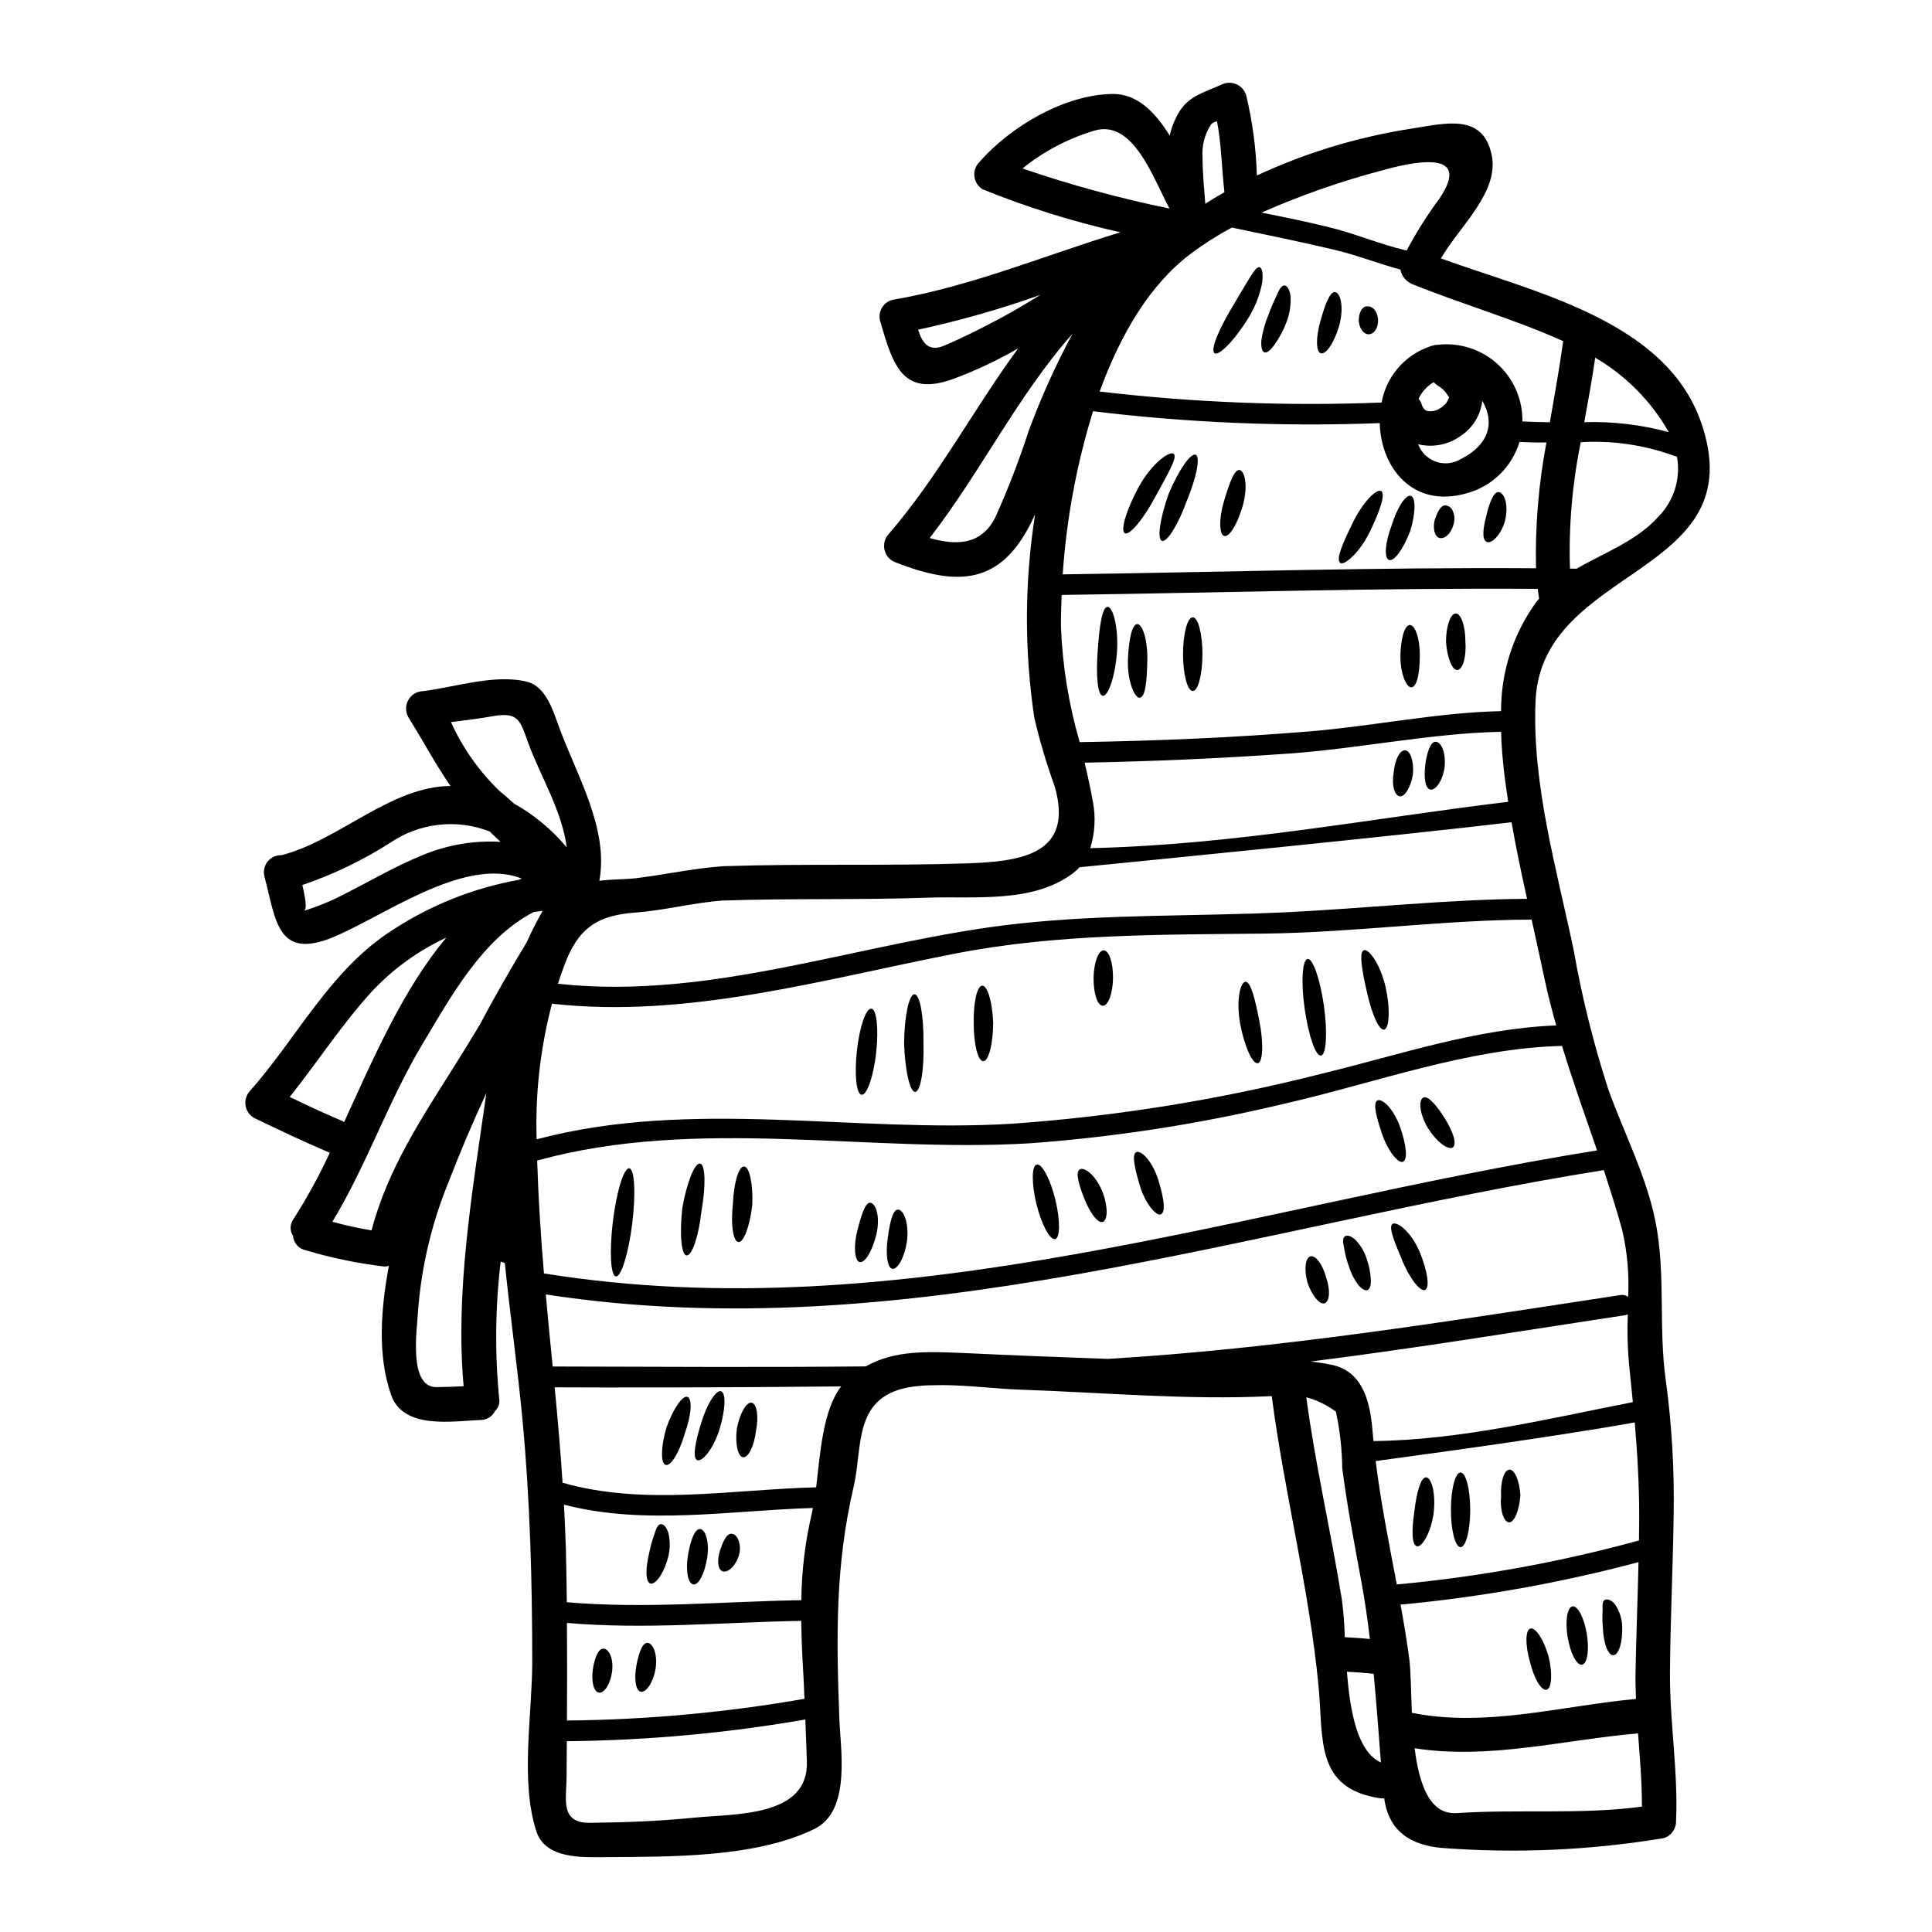 <?xml version="1.0" encoding="UTF-8"?>
<!-- Uploaded to: ICON Repo, www.iconrepo.com, Generator: ICON Repo Mixer Tools -->
<svg fill="#000000" width="800px" height="800px" version="1.1" viewBox="144 144 512 512" xmlns="http://www.w3.org/2000/svg">
 <g>
  <path d="m594.77 255.82c14.359 41.066-42.316 37.785-43.836 73.996-0.945 22.117 5.598 44.445 10.102 65.953l-0.004-0.004c2.203 12.512 5.273 24.852 9.188 36.934 4.109 11.438 10.008 22.785 12.441 34.738 2.863 14.055 0.789 28.203 2.797 42.406h0.004c1.602 11.875 2.293 23.855 2.07 35.84-0.184 13.844-0.883 27.688-0.973 41.523-0.094 13.207 2.219 26.465 1.609 39.516 0.004 2.059-1.367 3.863-3.348 4.414-19.383 3.215-39.086 4.082-58.68 2.586-8.395-0.73-14.145-4.504-15.305-13.141-0.375 0.035-0.754 0.023-1.125-0.031-17.215-2.617-14.957-15.484-16.277-29.66-2.465-25.887-9.055-51.137-12.41-76.902h-0.121c-21.996 1.094-44.203-0.945-66.195-1.703-6.574-0.211-13.723-1.156-20.598-1.215-1.488 0.027-2.981 0.059-4.473 0.059-1.156 0.09-2.281 0.18-3.41 0.305-16.367 2.102-13.504 15.82-15.969 26.406-4.93 21.055-4.625 39.914-3.832 61.402 0.273 8.246 3.223 24.645-6.602 29.449-15.793 7.727-38.422 7.328-55.613 7.477-6.055 0.031-15.695 0.488-18.07-6.844-4.328-13.293-1.094-31.059-1.094-44.812 0-21.648-0.578-43.043-2.617-64.613-1.246-13.109-3.191-27.043-4.652-41.191h-0.031l0.004-0.004c-0.363-0.105-0.719-0.227-1.066-0.367-1.441 12.051-1.57 24.219-0.395 36.297 0.215 1.207-0.195 2.445-1.094 3.285-0.719 1.477-2.223 2.41-3.863 2.402-7.269 0.242-20.445 2.676-23.699-6.691-3.711-10.629-2.644-23.09-0.578-34.164v-0.004c-0.379 0.137-0.781 0.199-1.184 0.188-7.109-0.844-14.133-2.301-20.988-4.356-1.789-0.41-3.098-1.941-3.227-3.769-0.906-1.367-0.855-3.156 0.125-4.473 3.606-5.621 6.816-11.488 9.609-17.555-6.812-2.891-13.477-6.055-20.137-9.277-1.207-0.727-2.016-1.961-2.203-3.359-0.184-1.398 0.281-2.805 1.258-3.816 12.441-14.086 21.145-31.824 37.324-42.316h0.004c10.254-6.785 21.785-11.402 33.887-13.57 0.242-0.121 0.488-0.211 0.73-0.336-15.605-6.176-37.902 11.039-51.137 16-13.777 5.117-14.086-5.477-17.039-16.531l0.004 0.004c-0.363-1.367-0.059-2.824 0.812-3.938 0.875-1.109 2.219-1.75 3.629-1.723 14.906-3.648 28.961-18.25 44.871-18.344-4.078-5.871-7.391-12.172-11.195-18.254h0.004c-0.793-1.418-0.785-3.144 0.02-4.551 0.809-1.41 2.293-2.293 3.914-2.324 8.332-1.031 19.195-4.652 27.621-2.465 4.957 1.277 6.844 7.758 8.363 11.895 4.684 12.781 13.266 27.043 10.711 40.828 3.191-0.43 6.57-0.336 9.582-0.668 7.82-0.945 15.352-2.648 23.223-3.195 21.602-0.727 43.23-0.031 64.797-0.758 14.48-0.52 28.172-2.496 23.09-20.352v-0.004c-2.168-5.965-3.977-12.051-5.422-18.23-2.668-17.875-2.598-36.051 0.211-53.902l-1.004 2.098c-8.125 16.367-19.285 17.125-35.746 10.707-1.535-0.473-2.719-1.707-3.125-3.258-0.41-1.555 0.012-3.207 1.117-4.375 13.109-15.18 22.512-33.16 34.285-49.16-5.539 3.203-11.34 5.93-17.34 8.152-13.383 4.746-15.852-3.68-19.254-15.395-0.656-2.426 0.77-4.926 3.191-5.598 20.859-3.543 40.34-11.773 60.477-17.918-12.453-2.781-24.652-6.59-36.477-11.379-1.207-0.727-2.016-1.965-2.199-3.363-0.184-1.395 0.281-2.801 1.258-3.816 8.242-9.445 22.602-17.949 35.379-18.105 6.602-0.059 11.344 4.961 15.117 11.043l0.004 0.004c0.16-0.82 0.383-1.625 0.668-2.406 2.754-7.516 6.176-8.152 12.898-11.039 1.234-0.672 2.703-0.75 4.004-0.219 1.297 0.535 2.285 1.629 2.688 2.973 1.676 6.969 2.625 14.09 2.832 21.254 13.059-6.07 26.91-10.258 41.141-12.445 8.734-1.34 18.68-4.141 21.055 6.871 2.16 9.977-8.426 18.926-13.418 27.551 24.582 8.957 59.445 16.348 68.906 43.336zm-11.414 25.25v-0.004c4.227-4.199 6.117-10.211 5.055-16.074-0.18-0.059-0.367-0.059-0.547-0.121-7.969-2.938-16.465-4.191-24.945-3.68-2.258 11.016-3.219 22.258-2.859 33.496 0.574 0.027 1.18 0.027 1.762 0.027 7.422-4.309 15.762-7.285 21.543-13.648zm2.891-22.543h-0.004c-4.648-8.184-11.375-14.992-19.5-19.742-0.758 5.445-1.828 11.195-2.891 17.094h0.004c7.555-0.227 15.102 0.668 22.395 2.648zm-7.113 364.25c0-6.445-0.547-12.926-1.035-19.41-19.805 1.703-39.395 7.031-59.203 3.938 1.18 9.445 3.938 17.676 11.168 17.188 16.43-1.094 32.707 0.457 49.07-1.715zm-0.789-70.512c0.027-2.191 0.059-4.379 0.059-6.574 0-8.395-0.484-16.531-1.18-24.73-22.906 4.106-60.082 9.055-68.66 10.234 1.367 10.984 3.543 21.844 5.598 32.703h0.004c21.691-2.004 43.168-5.906 64.18-11.656zm-0.914 34.953c0.18-9.734 0.578-19.5 0.789-29.234l0.004-0.004c-20.672 5.504-41.766 9.27-63.062 11.266 0.852 4.684 1.641 9.398 2.277 14.113 0.457 3.148 0.457 8.66 0.73 14.562 19.711 3.938 39.641-1.859 59.383-3.684-0.09-2.328-0.152-4.668-0.121-7.043zm-0.707-71.637c-0.305-3.281-0.668-6.602-1.004-9.914-0.402-4.449-0.516-8.918-0.336-13.383-0.195 0.117-0.414 0.199-0.637 0.246-27.898 4.227-55.551 8.789-83.383 12.289h-0.004c1.871 0.199 3.727 0.492 5.566 0.879 8.641 1.793 10.234 10.555 10.832 17.766 0.059 0.824 0.148 1.613 0.238 2.434 22.77-0.242 45.793-5.812 68.727-10.316zm-1.246-27.895h-0.004c0.305-5.996-0.234-12.008-1.609-17.855-1.461-5.324-3.148-10.523-4.836-15.742-93.336 14.906-184.96 47.668-280.39 32.949 0.578 6.356 1.18 12.746 1.828 19.102 27.773 0.062 55.426 0.242 82.961-0.027 7.754-4.379 16.457-3.938 26.039-3.543 12.684 0.609 25.367 1.094 38.055 1.551 45.785-2.707 90.688-10.035 135.98-16.926l-0.004-0.004c0.703-0.105 1.418 0.074 1.984 0.496zm-8.242-38.816c-3.148-9.188-6.449-18.348-9.281-27.688-24.914 0.609-49.199 9.738-73.312 15.246h-0.004c-22.227 5.352-44.855 8.879-67.66 10.555-43.352 2.609-88.09-7.148-130.62 4.574 0.309 10.008 0.945 19.957 1.793 29.914 94.855 15.25 186.39-17.758 279.09-32.602zm-9.129-213.46c0.035-0.332 0.105-0.66 0.211-0.977-12.957-5.84-26.648-9.734-39.852-15.055-1.734-0.625-3.008-2.121-3.348-3.938-5.598-1.492-10.98-3.652-16.73-5.051-9.277-2.25-18.617-4.109-27.945-6.086v0.004c-3.754 2.012-7.352 4.301-10.77 6.844-10.949 8.184-18.797 21.57-24.246 36.605 24.789 2.934 49.773 3.91 74.715 2.922 0.598-3.332 2.062-6.449 4.246-9.031 2.188-2.586 5.016-4.551 8.199-5.695 0.379-0.172 0.773-0.305 1.18-0.395 0.414-0.133 0.848-0.195 1.281-0.184 5.016-0.57 10.062 0.766 14.141 3.738 4.078 2.977 6.891 7.375 7.879 12.324 0.266 1.402 0.398 2.832 0.395 4.258 2.402 0.121 4.836 0.184 7.269 0.211 1.223-7.047 2.469-13.957 3.383-20.496zm-1.699 180.34c-1.125-4.016-2.188-8.094-3.07-12.23-1.098-5.262-2.281-10.523-3.441-15.82-23.668 0.09-47.121 3.438-70.758 3.711-27.32 0.305-55.035 0.027-81.957 5.293-35.031 6.812-70.941 17.32-106.9 13.293l0.004 0.004c-2.977 11.281-4.356 22.926-4.106 34.59 0 0.457 0.031 0.914 0.031 1.34 41.371-10.949 83.992-1.574 126.09-4.137 27.68-1.969 55.129-6.406 82.016-13.266 20.566-4.992 40.828-11.953 62.09-12.777zm-2.586-154.48c-2.434 0.031-4.805-0.027-7.148-0.148h0.004c-1.996 6.637-7.277 11.777-13.965 13.594-14.387 4.168-22.828-6.961-23.059-18.586-25.375 0.977-50.785-0.074-75.992-3.148-4.34 14.051-7.035 28.559-8.035 43.23 41.922-0.578 83.57-1.918 125.43-1.613-0.246-11.176 0.684-22.348 2.766-33.328zm-1.945 41.375c-0.121-0.855-0.242-1.703-0.367-2.586-42.117-0.309-84.027 1.031-126.16 1.609-0.121 2.953-0.211 5.84-0.184 8.551 0.414 10.312 2.078 20.539 4.961 30.453 20.414-0.336 40.797-1.18 61.145-2.863 16.797-1.398 33.707-4.988 50.531-5.352-0.043-10.391 3.231-20.527 9.34-28.93 0.246-0.309 0.488-0.578 0.734-0.883zm-3.195 79.551c-1.492-6.754-2.922-13.508-4.106-20.289-33.922 3.984-95.797 10.066-114.48 11.922h0.004c-0.559 0.602-1.172 1.152-1.828 1.645-10.629 7.938-25.828 5.992-38.301 6.418-18.105 0.637-36.211 0.148-54.363 0.758-7.816 0.547-15.422 2.613-23.223 3.191-10.234 0.73-15.176 4.231-18.797 13.875-0.641 1.672-1.18 3.312-1.734 4.988 41.465 4.566 81.59-11.586 122.39-15.969 23.617-2.527 47.09-1.859 70.758-2.984 21.242-1.031 42.387-3.406 63.68-3.555zm-4.992-25.707c-0.363-2.281-0.668-4.562-0.973-6.844-0.457-3.894-0.824-7.816-0.914-11.715-18.648 0.395-37.723 4.473-56.34 5.781-18.008 1.273-36.016 2.074-54.027 2.402 0.82 3.441 1.574 6.906 2.219 10.527l0.008 0.004c0.742 4.043 0.492 8.207-0.734 12.133 38.758-0.914 73.836-7.848 110.77-12.289zm-12.41-90.922c5.019-2.523 8.641-6.902 6.723-12.777l0.004 0.004c-0.312-0.898-0.707-1.766-1.184-2.586-0.422 3.719-2.441 7.074-5.535 9.184-3.078 2.289-6.969 3.191-10.738 2.496-0.246-0.047-0.492-0.109-0.73-0.184 0.809 2.207 2.578 3.926 4.809 4.676 2.227 0.75 4.676 0.449 6.656-0.82zm-3.254-16.184v-0.125c0-0.09-0.18-0.18-0.211-0.273-0.031-0.09-0.367-0.52-0.488-0.73-0.121-0.211-0.426-0.547-0.457-0.578-0.555-0.605-1.203-1.117-1.914-1.52-0.367-0.254-0.707-0.551-1.004-0.883-1.742 1.035-3.137 2.559-4.016 4.383 0.367 0.438 0.648 0.945 0.82 1.488l0.121 0.363c0.027 0.031 0.027 0.062 0.059 0.121 0.121 0.242 0.277 0.457 0.395 0.668 0.027 0.031 0.027 0.062 0.059 0.062 0.031 0.059 0.09 0.09 0.152 0.148l0.09 0.094 0.457 0.273 0.699 0.121 0.004 0.004c0.273-0.035 0.547-0.047 0.82-0.031 0.289-0.051 0.574-0.125 0.855-0.211 0.145-0.027 0.285-0.07 0.422-0.125 0.129-0.062 0.25-0.133 0.367-0.211 0.293-0.156 0.578-0.328 0.852-0.516 0.18-0.184 0.758-0.668 0.914-0.824 0.07-0.105 0.164-0.199 0.273-0.27l0.184-0.375c0.062-0.117 0.137-0.227 0.215-0.336l0.121-0.367c0-0.059 0.09-0.121 0.09-0.152s0.121-0.117 0.121-0.207zm-2.586-52.719c9.219-13.598-7.906-9.52-15.027-7.547-10.973 2.894-21.703 6.644-32.09 11.219 5.871 1.18 11.742 2.363 17.555 3.801 7.027 1.672 13.84 4.625 20.895 6.266l0.004 0.004c2.539-4.797 5.438-9.391 8.664-13.75zm-15.484 414.42c-0.609-7.871-1.18-15.695-1.918-23.516-2.363-0.242-4.746-0.426-7.086-0.547 0.824 10.469 2.707 21.176 9.004 24.062zm-2.922-32.73c-0.609-5.141-1.34-10.281-2.309-15.484-1.828-9.918-3.742-19.863-5.023-29.875h0.004c-0.062-5-0.621-9.984-1.676-14.875-2.348-1.762-5.012-3.062-7.848-3.832 2.406 18.07 6.574 35.773 9.445 53.754 0.418 3.266 0.672 6.551 0.762 9.84 2.234 0.105 4.461 0.258 6.668 0.473zm-38.551-383.41c-0.719-6.301-0.785-12.645-1.969-18.82-0.574 0.148-1.105 0.434-1.551 0.824-1.707 2.574-2.508 5.648-2.281 8.73 0 4.106 0.426 8.215 0.73 12.32 1.645-1.062 3.348-2.098 5.07-3.055zm-14.562 4.328c-4.379-8.125-9.582-23.789-19.988-20.629-6.91 2.086-13.352 5.481-18.977 10 12.75 4.363 25.766 7.914 38.965 10.629zm-37.266 58.805c3.262-8.793 7.125-17.352 11.559-25.617-14.48 16.309-24.402 36.809-37.84 54.121 6.691 1.918 13.594 2.129 17.43-5.539 3.356-7.488 6.312-15.156 8.852-22.961zm-7.574-29.719c3.648-1.969 7.148-4.047 10.629-6.207-10.59 3.769-21.41 6.848-32.398 9.219 1.004 3.254 2.676 5.992 6.754 4.285 5.144-2.141 10.09-4.711 15.016-7.297zm-48.793 309.8c1.062-8.973 1.793-20.566 6.633-26.742-32.125 0.336-63.035 0.309-75.934 0.242 0.824 8.426 1.551 16.855 2.098 25.281 21.691 6.215 44.965 1.77 67.203 1.219zm-1.125 6.844c0.09-0.426 0.18-0.914 0.273-1.371-21.871 0.641-44.566 4.688-65.984-0.883 0.211 3.988 0.395 8 0.52 11.984 0.117 4.625 0.18 9.25 0.238 13.875 20.719 1.793 41.402-0.184 62.152-0.547v0.004c0.074-7.766 1.012-15.5 2.801-23.059zm-31.031 80.688c10.375-1.062 30.309-0.059 29.691-14.957-0.152-3.684-0.242-7.363-0.395-11.043-20.883 3.621-42.023 5.543-63.215 5.75 0 3.043-0.027 6.086-0.059 9.129 0 6.055-1.918 12.562 6.144 12.5 9.273-0.105 18.617-0.441 27.832-1.387zm29.051-31.488c-0.09-2.098-0.148-4.168-0.273-6.238-0.309-4.93-0.52-9.703-0.578-14.418-20.719 0.367-41.371 2.344-62.09 0.547 0.062 8.641 0.062 17.262 0 25.859v0.004c21.102-0.195 42.152-2.121 62.941-5.754zm-63-225.64c-1.156-9.445-7.121-19.285-10.07-27.348-2.277-6.234-2.555-8.66-9.645-7.391-3.648 0.637-7.301 1.094-10.949 1.551h-0.004c3.106 6.871 7.492 13.086 12.93 18.312 1.309 1.035 2.555 2.188 3.801 3.285h0.004c5.312 2.981 10.035 6.906 13.934 11.59zm-6.363 16.82c-0.789 0.094-1.574 0.211-2.363 0.309-13.535 6.996-21.871 22.238-29.52 35.031-9.055 15.117-14.758 32.031-23.852 47.059h0.004c3.414 0.945 6.879 1.707 10.375 2.281 4.258-16.277 13.383-29.934 22.328-44.141 2.156-3.406 4.258-6.871 6.356-10.371 3.938-7.422 8.094-14.664 12.32-21.648 0.125-0.207 0.238-0.422 0.336-0.641 1.188-2.707 2.531-5.293 4.016-7.879zm-11.164-18.281c-0.977-0.914-1.969-1.824-2.891-2.754h0.004c-8.715-3.394-18.539-2.293-26.285 2.949-7.309 4.672-15.152 8.449-23.363 11.254 0.758 3.106 1.371 6.574 0.367 6.844 3.879-1.203 7.637-2.769 11.227-4.68 6.66-3.379 13.203-7.211 20.137-10.039 6.57-2.766 13.691-3.988 20.809-3.574zm-4.016 68.297c0.09-0.578 0.148-1.125 0.238-1.703-3.59 7.727-6.934 15.574-9.977 23.484h0.004c-4.523 11.008-7.273 22.664-8.148 34.531-0.18 4.328-2.676 19.988 4.961 19.898 2.363-0.031 4.723-0.121 7.148-0.242-2.266-24.891 2.277-51.359 5.777-75.969zm-37.449 5.965c7.699-16.797 15.668-35.32 27.105-48.891h0.004c-7.523 3.484-14.293 8.402-19.93 14.48-7.906 8.703-14.27 18.59-21.598 27.746 4.562 2.188 9.098 4.348 13.75 6.297 0.238 0.09 0.465 0.215 0.672 0.367z"/>
  <path d="m573.9 574.96c0.121 4.445-0.914 7.453-2.277 7.699-0.699 0.09-1.402-0.73-1.969-2.129-0.543-1.703-0.84-3.477-0.883-5.266-0.137-1.516-0.16-3.043-0.062-4.562-0.059-1.309-0.059-2.434 0.609-2.734 0.609-0.309 1.613-0.031 2.644 1.152h0.004c1.18 1.727 1.852 3.75 1.934 5.84z"/>
  <path d="m564.52 577.04c0.699 4.258 0.121 7.906-1.277 8.121-1.402 0.211-3.102-3.043-3.801-7.301-0.699-4.258-0.121-7.906 1.277-8.152 1.398-0.242 3.113 3.043 3.801 7.332z"/>
  <path d="m554.37 582.88c1.098 4.531 0.883 8.516-0.484 8.91-1.367 0.395-3.348-2.922-4.445-7.422-1.273-4.441-1.215-8.395 0.121-8.789 1.344-0.395 3.504 2.856 4.809 7.301z"/>
  <path d="m544 533.47c1.43-0.062 2.707 3.012 2.922 6.875-0.309 4.195-1.793 7.391-3.148 7.086-1.355-0.309-2.309-3.375-1.969-6.844-0.207-3.863 0.766-7.027 2.195-7.117z"/>
  <path d="m541.2 274.41c1.34 0.152 2.644 2.984 1.703 7.391-1.066 4.137-3.863 6.512-4.992 5.781-1.277-0.789-0.852-3.711 0-7 0.703-2.988 1.855-6.356 3.289-6.172z"/>
  <path d="m533.62 544.12c0 5.461-1.141 9.887-2.555 9.887-1.41 0-2.555-4.426-2.555-9.887 0-5.461 1.145-9.891 2.555-9.891 1.414 0 2.555 4.43 2.555 9.891"/>
  <path d="m532.35 314.07c0.273 3.859-0.641 7.238-2.039 7.477s-2.797-3.102-3.106-7.453c0-4.137 1.18-7.516 2.586-7.516 1.406 0.004 2.559 3.356 2.559 7.492z"/>
  <path d="m528.88 279.16c0.605 1.164 0.727 2.519 0.336 3.769-0.695 2.617-2.344 3.938-3.707 3.652-1.367-0.285-1.859-2.754-1.277-4.836 0.457-1.277 1.34-3.863 2.797-3.801v-0.004c0.789 0.051 1.492 0.512 1.852 1.219z"/>
  <path d="m526.87 440.36c2.16 3.438 3.316 6.812 2.16 7.695-1.094 0.852-4.168-1.246-6.543-4.992-2.465-4.074-2.523-7.606-1.309-8.184 1.312-0.633 3.715 2.285 5.691 5.481z"/>
  <path d="m524.47 340.57c1.371 0.027 2.754 2.644 2.363 6.691-0.488 3.832-2.586 6.418-3.898 5.965-1.312-0.457-1.609-3.344-1.215-6.574 0.375-2.973 1.32-6.141 2.75-6.082z"/>
  <path d="m521.95 535.51c1.371 0.09 2.617 4.074 1.969 9.551-0.758 5.32-3.195 9.156-4.473 8.699-1.402-0.457-1.312-4.562-0.609-9.367 0.559-4.668 1.652-8.973 3.113-8.883z"/>
  <path d="m520.24 475.79c2.07 5.117 2.707 9.34 1.461 10.035-1.246 0.695-4.195-3.07-6.176-7.996-1.793-4.352-3.738-8.734-2.465-9.492 1.129-0.668 4.75 1.824 7.18 7.453z"/>
  <path d="m517.62 309.63c1.398-0.027 2.707 3.59 2.644 8.266-0.031 4.441-0.699 7.969-2.129 8.242-1.371 0.277-3.043-3.543-3.012-8.242 0.062-4.492 1.066-8.234 2.496-8.266z"/>
  <path d="m516.38 342.85c1.398 0.09 2.344 2.922 2.066 6.297-0.574 3.543-2.219 6.176-3.59 5.871-1.371-0.305-2.066-3.102-1.52-6.238 0.277-3.371 1.613-6.051 3.043-5.93z"/>
  <path d="m517.9 275.41c1.34 0.426 1.277 4.594-0.18 9.34-1.828 4.773-4.348 8.215-5.66 7.637-1.312-0.578-0.973-4.656 0.73-9.129 1.461-4.742 3.742-8.27 5.109-7.848z"/>
  <path d="m515.07 442.75c1.574 4.625 2.066 8.395 0.789 9.098-1.215 0.668-4.043-2.754-5.598-7.332-1.398-4.106-2.555-8.242-1.246-8.879 1.219-0.613 4.231 2.004 6.055 7.113z"/>
  <path d="m511.21 405.61c1.309 6.023 0.945 11.02-0.426 11.258-1.371 0.234-3.316-4.379-4.566-10.102-1.242-5.383-2.156-10.496-0.758-10.953 1.277-0.391 4.258 3.469 5.75 9.797z"/>
  <path d="m510.02 274.13c1.273 0.727-0.457 5.566-2.984 10.77-2.707 5.598-6.934 9.188-7.906 8.242-1.125-1.004 0.727-5.231 3.344-10.555 2.766-5.691 6.356-9.125 7.547-8.457z"/>
  <path d="m509.2 228.65c0.121 2.281-1.066 3.894-2.465 3.938-1.398 0.043-2.555-1.703-2.648-3.543-0.059-1.398 0.488-3.543 1.891-3.832 1.336-0.273 2.981 0.73 3.223 3.438z"/>
  <path d="m507.28 483.09c0.059 1.371-0.152 2.402-0.789 2.754-0.633 0.355-1.613-0.211-2.617-1.43l0.004 0.004c-1.113-1.531-1.957-3.238-2.496-5.051-0.547-1.57-0.957-3.191-1.215-4.836-0.305-1.371-0.363-2.496 0.242-2.891 0.605-0.395 1.574-0.121 2.754 0.883 1.426 1.473 2.481 3.269 3.074 5.231 0.594 1.723 0.945 3.519 1.043 5.336z"/>
  <path d="m497.85 221.41c1.34 0.211 2.406 3.832 1.062 8.883-1.34 4.566-3.496 7.699-4.863 7.332-1.371-0.367-1.34-4.379-0.09-8.66 1.094-3.871 2.43-7.797 3.891-7.555z"/>
  <path d="m495.45 482.55c1.125 3.254 0.945 6.297-0.363 6.812-1.309 0.516-3.379-1.918-4.594-5.477-0.945-3.469-0.578-6.574 0.789-6.934 1.367-0.359 3.231 2.133 4.168 5.598z"/>
  <path d="m494.86 410.57c0.973 7.086 0.637 12.957-0.789 13.176-1.426 0.215-3.316-5.383-4.328-12.473-1.012-7.09-0.605-12.961 0.789-13.141 1.395-0.184 3.309 5.379 4.328 12.438z"/>
  <path d="m486.02 222.51c0.125 2.418-0.277 4.836-1.18 7.086-0.797 2.074-1.852 4.035-3.148 5.84-1.004 1.371-1.918 2.16-2.586 1.949-0.668-0.211-0.973-1.398-0.824-3.223 0.316-2.195 0.898-4.34 1.738-6.391 0.691-1.902 1.48-3.769 2.359-5.598 0.637-1.523 1.309-2.617 2.035-2.527 0.727 0.094 1.336 1.07 1.605 2.863z"/>
  <path d="m477.83 214.81c0.641 0.211 0.977 1.734 0.641 4.168h0.004c-0.613 3.188-1.789 6.234-3.473 9.008-3.828 6.266-7.906 10.312-9.094 9.645-1.277-0.73 1.062-6.328 4.652-12.262 1.734-2.981 3.316-5.629 4.441-7.449 1.188-1.984 2.141-3.305 2.828-3.109z"/>
  <path d="m477.74 414.56c1.156 5.84 0.973 10.984-0.426 11.199-1.398 0.211-3.438-4.258-4.625-10.254-1.18-6.418 0-11.195 1.34-11.316 1.461-0.133 2.648 4.918 3.711 10.371z"/>
  <path d="m472.51 268.56c1.309 0.211 2.344 4.137 0.82 9.52-1.43 4.836-3.469 8.246-4.863 7.969-1.398-0.277-1.492-4.684-0.062-9.336 1.258-4.242 2.644-8.395 4.106-8.152z"/>
  <path d="m460.1 307.59c1.402 0 2.559 4.379 2.559 9.766 0 5.383-1.156 9.766-2.559 9.766s-2.586-4.379-2.586-9.766 1.156-9.766 2.586-9.766z"/>
  <path d="m460.86 264.52c1.309 0.52 0.238 6.027-2.363 12.262-2.25 6.207-5.172 10.922-6.539 10.555-1.367-0.367-0.578-5.965 1.762-12.504 2.641-6.234 5.801-10.859 7.141-10.312z"/>
  <path d="m455.02 264.25c1.215 0.914-1.918 5.93-4.836 11.375-3.148 5.93-6.875 10.406-8.094 9.676-1.215-0.73 0.336-5.992 3.621-12.168 3.648-6.562 8.273-9.648 9.309-8.883z"/>
  <path d="m450.97 456.72c1.43 4.652 2.008 8.305 0.758 9.055-1.156 0.758-4.199-2.707-5.629-7.477-1.246-4.168-2.309-8.398-0.973-8.973 1.219-0.547 4.199 2.16 5.844 7.394z"/>
  <path d="m445.37 309.39c1.402-0.027 2.828 4.199 2.68 9.797-0.121 5.234-0.457 9.34-1.918 9.707-1.312 0.395-3.344-4.168-3.227-9.766 0.156-5.203 1.039-9.707 2.465-9.738z"/>
  <path d="m437.52 304.82c1.344 0 2.922 5.082 2.496 11.984-0.516 6.633-2.363 11.746-3.769 11.59-1.41-0.152-1.828-5.566-1.34-11.926 0.395-6.141 1.152-11.648 2.613-11.648z"/>
  <path d="m436.52 395.85c1.402 0.031 2.496 3.344 2.438 7.391-0.059 4.047-1.277 7.332-2.707 7.301s-2.496-3.312-2.438-7.391c0.059-4.078 1.281-7.332 2.707-7.301z"/>
  <path d="m436.09 459.64c1.613 4.106 1.492 7.758 0.152 8.184s-3.441-2.496-4.898-6.207c-1.367-3.379-2.465-7.027-1.18-7.727 1.18-0.668 4.043 1.34 5.926 5.75z"/>
  <path d="m423.68 461.92c1.34 5.539 1.273 10.234-0.09 10.465-1.367 0.23-3.59-3.938-4.934-9.309-1.309-5.477-1.273-10.16 0.094-10.465 1.375-0.305 3.594 3.867 4.93 9.309z"/>
  <path d="m407.2 415.13c-0.031 5.57-1.215 10.102-2.617 10.102-1.402 0-2.555-4.441-2.527-9.914-0.148-5.539 0.855-10.07 2.25-10.102 1.398-0.027 2.707 4.379 2.894 9.914z"/>
  <path d="m388.73 420.43c0.211 7-0.758 12.777-2.16 12.93-1.402 0.152-2.754-5.66-2.981-12.961 0.09-7.086 1.309-12.898 2.754-12.898 1.449 0 2.477 5.781 2.387 12.93z"/>
  <path d="m382.01 464.55c1.34 0.031 2.922 3.223 2.363 8.215-0.637 4.535-2.527 7.727-3.894 7.477-1.367-0.246-1.793-3.984-1.219-8.121 0.496-3.75 1.258-7.644 2.75-7.57z"/>
  <path d="m374.65 462.74c1.34 0.121 2.754 3.469 1.574 8.516-1.125 4.379-2.953 7.422-4.352 7.211-1.402-0.211-1.73-4.199-0.668-8.367 0.949-3.586 1.984-7.481 3.445-7.359z"/>
  <path d="m374.92 411.3c1.402 0.121 1.969 5.356 1.277 11.656-0.699 6.234-2.406 11.227-3.832 11.164-1.43-0.062-1.969-5.32-1.277-11.684 0.699-6.297 2.402-11.285 3.832-11.137z"/>
  <path d="m343.22 515.74c1.367 0.305 1.887 3.648 1.125 7.453-0.488 4.016-2.008 7.148-3.41 6.996s-2.16-3.543-1.672-7.547c0.793-4.137 2.586-7.207 3.957-6.902z"/>
  <path d="m341.18 453.13c1.43 0.027 2.402 4.594 2.188 10.129-0.637 5.691-2.309 10.133-3.711 9.887-1.402-0.242-2.035-4.723-1.43-10.066 0.211-5.57 1.547-10.016 2.953-9.949z"/>
  <path d="m339.66 552.03c0.523 1.363 0.566 2.867 0.121 4.258-1.004 3.102-3.191 4.684-4.41 4.074-1.312-0.668-1.277-3.148-0.547-5.512 0.605-1.762 1.609-4.562 3.07-4.379 0.703 0.004 1.34 0.613 1.766 1.559z"/>
  <path d="m335.1 512.7c1.34 0.488 1.156 4.836-0.395 10.008-1.734 5.512-4.688 8.762-5.934 8.242-1.367-0.547-0.426-5.078 1.035-9.793 1.523-5.043 3.984-8.945 5.293-8.457z"/>
  <path d="m329.54 549.2c1.367 0.121 2.555 3.312 1.855 7.758-0.699 4.074-2.188 7.059-3.621 6.934-1.434-0.121-2.129-3.711-1.461-7.699 0.598-3.644 1.754-7.113 3.227-6.992z"/>
  <path d="m329.54 452.37c1.398 0.238 1.551 5.867 0.363 12.562-0.727 6.602-2.492 11.863-3.938 11.773-1.445-0.09-1.918-5.812-1.125-12.688 1.188-6.691 3.289-11.926 4.699-11.648z"/>
  <path d="m326.25 514.21c1.277 0.609 0.945 4.934-0.758 9.648-1.434 5.019-3.711 8.758-5.082 8.363-1.371-0.395-1.277-4.805 0.18-9.84 1.824-5.094 4.352-8.777 5.66-8.172z"/>
  <path d="m321.11 550.17c0.504 2.082 0.504 4.25 0 6.332-1.18 4.594-3.441 7.516-4.746 7.148-1.398-0.395-1.277-4.289-0.277-8.305v-0.004c0.344-1.684 0.812-3.344 1.402-4.957 0.426-1.398 0.914-2.434 1.641-2.465s1.461 0.73 1.98 2.25z"/>
  <path d="m315.6 579.38c1.34 0.059 2.754 2.754 2.129 6.934-0.699 3.769-2.555 6.297-3.938 5.996-1.383-0.305-1.762-3.469-1.156-6.816 0.531-2.981 1.504-6.203 2.965-6.113z"/>
  <path d="m310.76 453.61c1.43 0.184 1.762 6.723 0.789 14.633-0.977 7.91-2.922 14.168-4.328 14.023-1.41-0.145-1.762-6.723-0.789-14.66s2.926-14.176 4.328-13.996z"/>
  <path d="m303.92 580.9c1.371 0.031 2.754 2.438 2.281 6.176-0.488 3.41-2.16 5.75-3.543 5.481-1.383-0.273-1.969-3.074-1.551-6.117 0.379-2.711 1.383-5.598 2.812-5.539z"/>
 </g>
</svg>